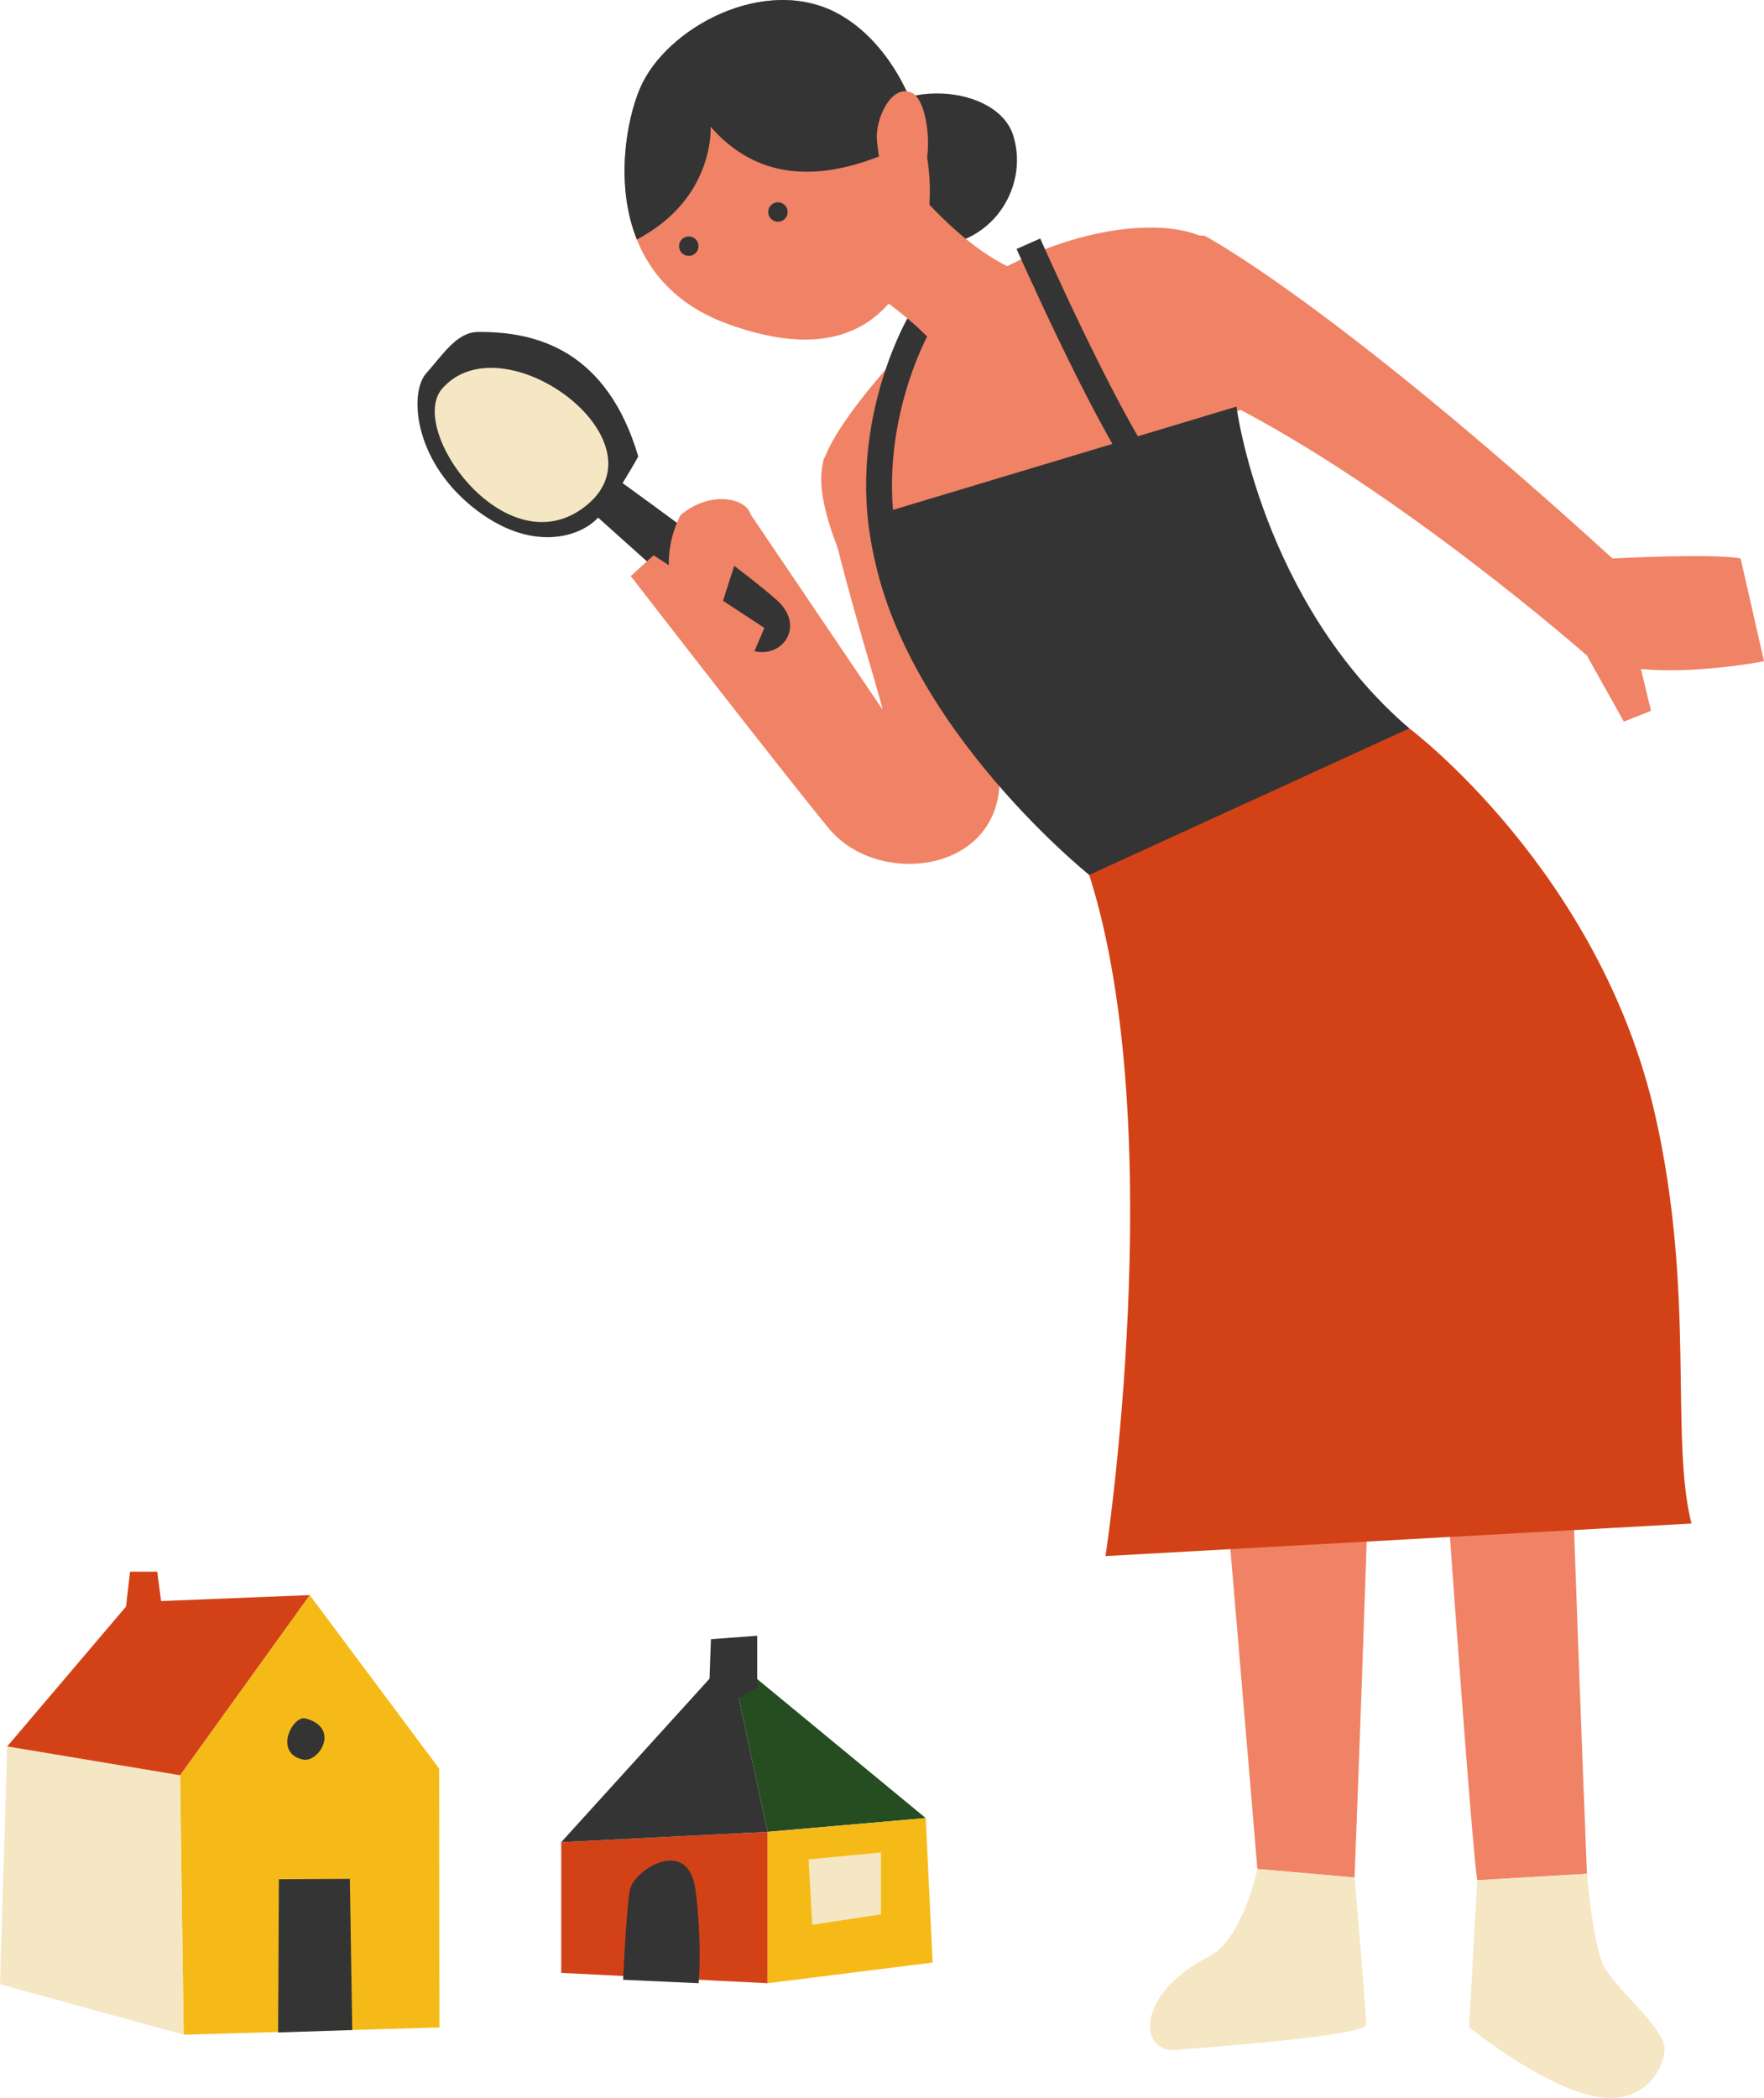 <?xml version="1.0" encoding="UTF-8"?> <svg xmlns="http://www.w3.org/2000/svg" id="Laag_1" data-name="Laag 1" viewBox="0 0 574.26 682.68"><defs><style>.cls-1{fill:#f08365;}.cls-2{fill:#343434;}.cls-3{fill:#f5e7c3;}.cls-4{fill:none;stroke:#343434;stroke-miterlimit:10;stroke-width:8.42px;}.cls-5{fill:#d34216;}.cls-6{fill:#f5ba17;}.cls-7{fill:#264c22;}</style></defs><path class="cls-1" d="M256.8,323l-38.72,20.52s47.74,61.72,64.43,82.05c15.42,18.79,53.4,15,55.55-13.29,2.6-34.13-18.93-107.81-18.93-107.81s-38-9.27-38.47,2.42C280,322.8,300.2,385,300,386.88Z" transform="translate(-12.74 -156.06)"></path><path class="cls-2" d="M151.51,277.51c5.5-6.14,9.91-13.35,16.78-13.42,19.17-.22,42,6,52.24,40.5,0,0-7.59,13.76-13.09,19.9s-21.85,12-41.05-3.6S146,283.65,151.51,277.51Z" transform="translate(-12.74 -156.06)"></path><path class="cls-2" d="M202.18,319.77l50,44.8c11.4,10.22,24.85-3,13.45-13.24s-55.66-42-55.66-42Z" transform="translate(-12.74 -156.06)"></path><path class="cls-3" d="M156.69,282.51C145,295.93,178,341.68,203.84,320.36S176.3,260.05,156.69,282.51Z" transform="translate(-12.74 -156.06)"></path><path class="cls-1" d="M234.26,323.7a34.84,34.84,0,0,0-2.21,26.24l14.86,5.48s7-22.6,9.87-29.3S245.64,314.09,234.26,323.7Z" transform="translate(-12.74 -156.06)"></path><polygon class="cls-1" points="212.78 180.68 248.84 204.33 239.63 225.75 205.34 187.46 212.78 180.68"></polygon><path class="cls-1" d="M402.5,537.37c2.66,24.86,19.57,226.84,19.57,226.84L453.71,767s8.12-208.36,6.71-232.34S398.27,497.88,402.5,537.37Z" transform="translate(-12.74 -156.06)"></path><path class="cls-1" d="M474.21,505.66s16.61,243.89,19.43,262.22l35.72-2.1s-9.71-240.72-6.89-244.95S471.39,474.63,474.21,505.66Z" transform="translate(-12.74 -156.06)"></path><path class="cls-1" d="M329.64,249.15c-13.33,8.76-45.27,43-49,57.73S293,350.64,293,350.64L427,284.2s-7.41-41.49-20.49-49.8S359.9,229.26,329.64,249.15Z" transform="translate(-12.74 -156.06)"></path><path class="cls-4" d="M311.88,261.61s-20.31,35.18-10.11,76.12" transform="translate(-12.74 -156.06)"></path><path class="cls-4" d="M347.53,235.37s23.61,53.52,38.25,74.82" transform="translate(-12.74 -156.06)"></path><path class="cls-2" d="M291.48,202.45c-2.31,7.57-1.89,30,20.14,33.21s36.57-17.43,31-35.43S298.1,180.79,291.48,202.45Z" transform="translate(-12.74 -156.06)"></path><path class="cls-1" d="M300.44,204.37s19.92,29.7,42.85,39.57-16,57.44-18.66,37.45C323,269.47,299.75,251.78,289.35,247,267.79,237.2,280.76,185.37,300.44,204.37Z" transform="translate(-12.74 -156.06)"></path><path class="cls-3" d="M422.07,764.21,453.71,767s3.81,44.13,3.81,47.81-50.3,7.35-62.25,8.27-12.64-18.5,11-30.34C417.33,787.19,422.07,764.21,422.07,764.21Z" transform="translate(-12.74 -156.06)"></path><path class="cls-3" d="M493.64,767.88l35.72-2.1s1.93,23,5.52,30.14,20.22,20.3,19.76,27.12-7.35,19.31-24.82,14.71S491,815.69,491,815.69Z" transform="translate(-12.74 -156.06)"></path><path class="cls-1" d="M221,185c-6.84,16.3-13.14,61.4,28.83,76.54s56.91-6.77,63.63-28.69-3.81-58.93-27.58-72.18S229.4,165,221,185Z" transform="translate(-12.74 -156.06)"></path><path class="cls-2" d="M285.85,160.67C262.07,147.42,229.4,165,221,185c-4.2,10-8.19,30.89-.93,49,25.58-13.49,24-36.71,24-36.71,21.45,24.62,50.63,12.95,69.06,3C309,184.12,299.67,168.38,285.85,160.67Z" transform="translate(-12.74 -156.06)"></path><circle class="cls-2" cx="224.22" cy="80.1" r="3.17"></circle><circle class="cls-2" cx="253.25" cy="68.99" r="3.17"></circle><path class="cls-1" d="M298.22,201.75c-.64-6.66,4.5-18.37,11.22-15.58s7.83,29.81-.45,30.65S299.1,210.9,298.22,201.75Z" transform="translate(-12.74 -156.06)"></path><path class="cls-1" d="M405,232.83s41.08,21.49,132.72,105l-8.51,31.42S468,315.36,411.91,287C390.74,276.27,388.45,230,405,232.83Z" transform="translate(-12.74 -156.06)"></path><path class="cls-5" d="M471.54,393.07s62.11,46.52,80.07,126c13.15,58.2,4.71,104.48,11.77,132.74L372.63,662.4s21.19-138.63-5.3-221.64S422,364.48,471.54,393.07Z" transform="translate(-12.74 -156.06)"></path><path class="cls-2" d="M295.48,324.37l119.78-36s8.2,63.43,56.28,104.71L367.33,440.76S300,386.88,295.48,324.37Z" transform="translate(-12.74 -156.06)"></path><path class="cls-1" d="M537.76,337.79s32.61-1.78,41.63,0L587,371.21s-39.16,7.83-57.75-2C529.25,369.21,524.61,338.29,537.76,337.79Z" transform="translate(-12.74 -156.06)"></path><polygon class="cls-1" points="516.51 213.15 528.64 234.81 537.47 231.31 531.19 205.2 516.51 213.15"></polygon><polygon class="cls-6" points="143.04 659.73 142.96 575.5 100.83 519.04 58.62 577.66 59.79 662.08 143.04 659.73"></polygon><polygon class="cls-3" points="58.62 577.66 2.35 568.28 0 645.66 59.79 662.08 58.62 577.66"></polygon><polygon class="cls-5" points="100.83 519.04 42.21 521.38 2.35 568.28 58.62 577.66 100.83 519.04"></polygon><polygon class="cls-5" points="52.96 525 51.19 511.43 42.34 511.43 40.56 526.77 52.96 525"></polygon><polygon class="cls-2" points="114.67 660.56 113.89 611.37 90.8 611.5 90.54 661.35 114.67 660.56"></polygon><path class="cls-2" d="M112.28,715.25c-4.33-1.2-10.63,11.41-.79,13.38C116.51,729.63,123.69,718.4,112.28,715.25Z" transform="translate(-12.74 -156.06)"></path><polygon class="cls-5" points="249.87 596.08 249.87 645.33 182.71 641.97 182.71 599.43 249.87 596.08"></polygon><polygon class="cls-2" points="249.87 596.08 182.71 599.43 237.56 538.99 249.87 596.08"></polygon><polygon class="cls-7" points="237.56 538.99 301.37 591.6 249.87 596.08 237.56 538.99"></polygon><polygon class="cls-6" points="303.6 638.61 301.37 591.6 249.87 596.08 249.87 645.33 303.6 638.61"></polygon><path class="cls-2" d="M215.6,800.27s1-22.39,2.16-29.11,19.18-17.91,21.42,0,1,30.23,1,30.23Z" transform="translate(-12.74 -156.06)"></path><polygon class="cls-3" points="263.23 605.03 286.81 602.79 286.81 622.94 264.42 626.3 263.23 605.03"></polygon><polygon class="cls-2" points="231.44 533.39 230.84 550.18 238.68 553.54 246.51 549.06 246.51 532.27 231.44 533.39"></polygon></svg> 